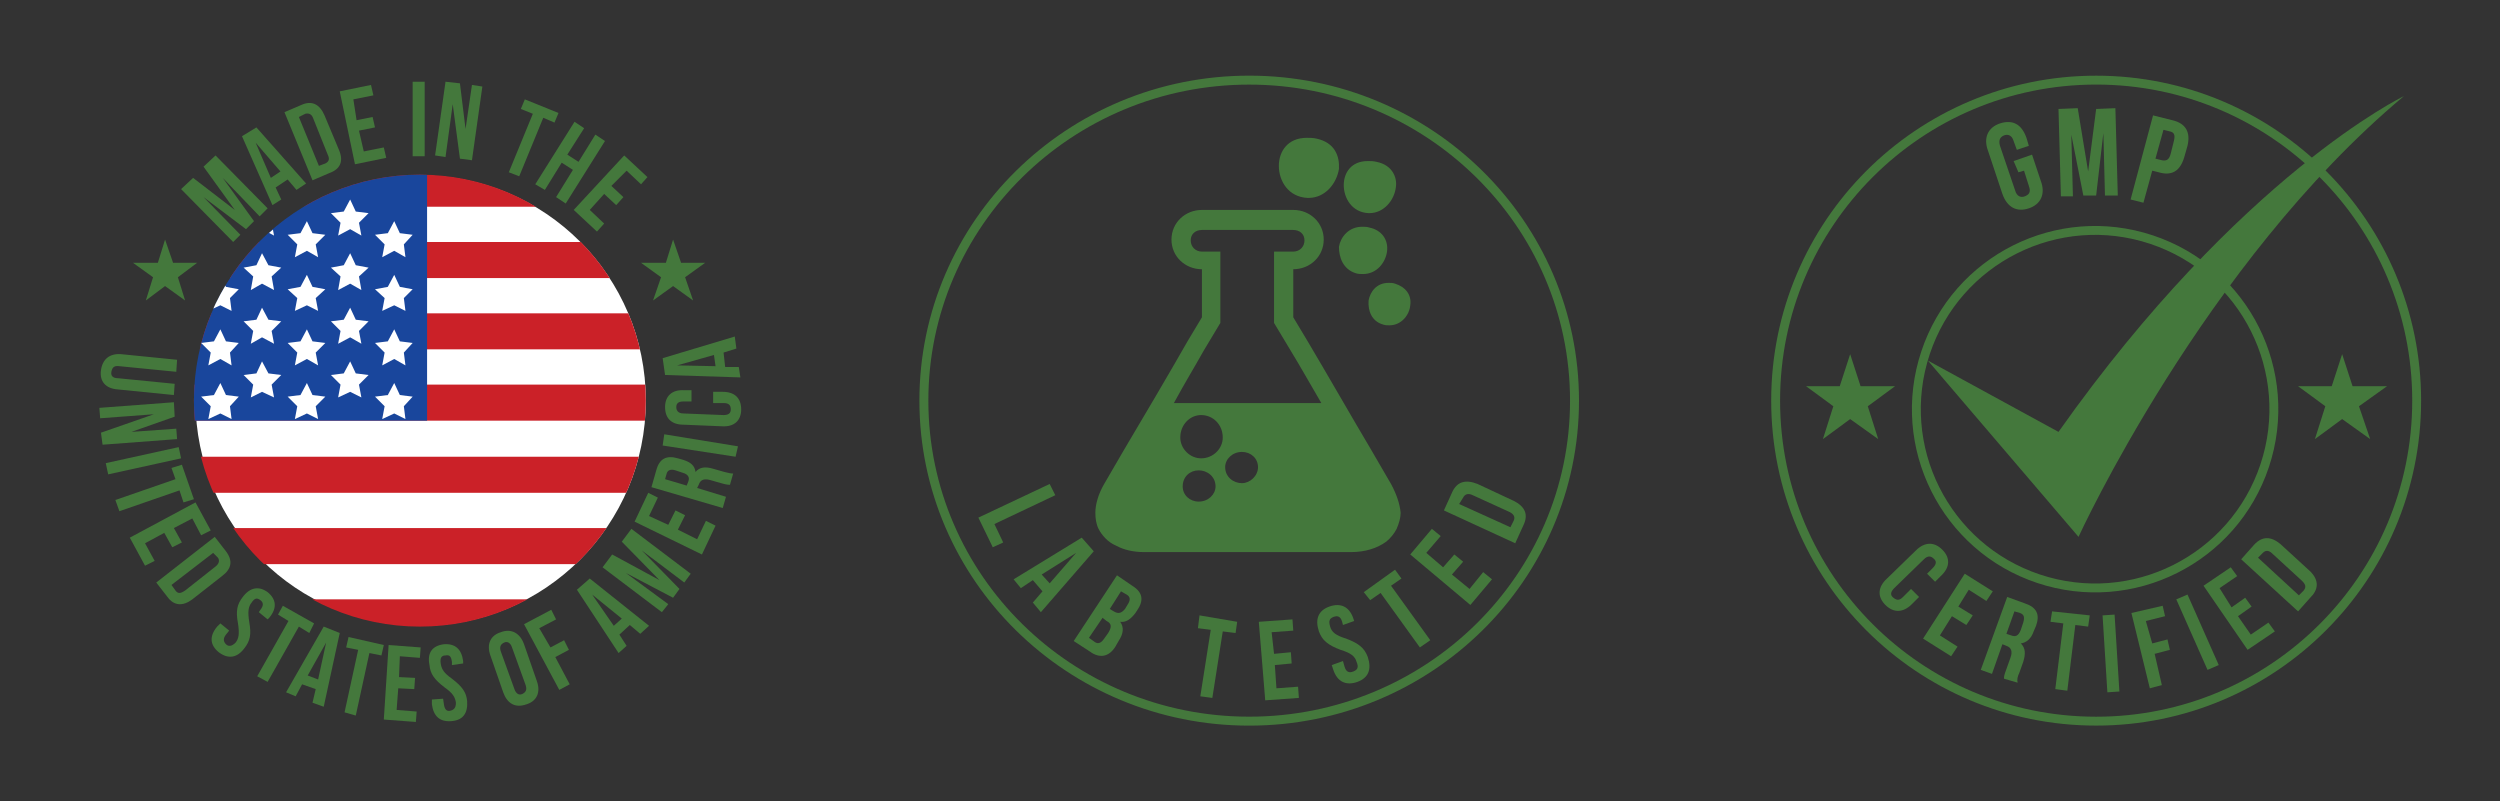 <?xml version="1.0" encoding="utf-8"?>
<!-- Generator: Adobe Illustrator 25.1.0, SVG Export Plug-In . SVG Version: 6.00 Build 0)  -->
<svg version="1.1" id="Layer_1" xmlns="http://www.w3.org/2000/svg" xmlns:xlink="http://www.w3.org/1999/xlink" x="0px" y="0px"
	 viewBox="0 0 312 100" style="enable-background:new 0 0 312 100;" xml:space="preserve">
<rect x="0" y="0" width="312" height="100" fill="#333333" stroke="none"/>
<style type="text/css">
	.st0{fill:none;}
	.st1{fill:#44783C;}
	.st2{fill:none;stroke:#44783C;stroke-width:1.109;stroke-miterlimit:10;}
	.st3{fill:none;stroke:#44783C;stroke-width:1.109;stroke-miterlimit:10;}
	.st4{fill:none;stroke:#44783C;stroke-width:1.118;stroke-miterlimit:10;}
	.st5{fill:#FFFFFF;}
	.st6{fill-rule:evenodd;clip-rule:evenodd;fill:#44783C;}
	.st7{clip-path:url(#SVGID_2_);fill-rule:evenodd;clip-rule:evenodd;fill:#CB2128;}
	.st8{clip-path:url(#SVGID_4_);fill-rule:evenodd;clip-rule:evenodd;fill:#CB2128;}
	.st9{clip-path:url(#SVGID_6_);fill-rule:evenodd;clip-rule:evenodd;fill:#CB2128;}
	.st10{clip-path:url(#SVGID_8_);fill-rule:evenodd;clip-rule:evenodd;fill:#CB2128;}
	.st11{clip-path:url(#SVGID_10_);fill-rule:evenodd;clip-rule:evenodd;fill:#CB2128;}
	.st12{clip-path:url(#SVGID_12_);fill-rule:evenodd;clip-rule:evenodd;fill:#CB2128;}
	.st13{clip-path:url(#SVGID_14_);fill-rule:evenodd;clip-rule:evenodd;fill:#CB2128;}
	.st14{clip-path:url(#SVGID_16_);fill-rule:evenodd;clip-rule:evenodd;fill:#19469C;}
	.st15{clip-path:url(#SVGID_18_);fill:#FFFFFF;}
	.st16{clip-path:url(#SVGID_20_);fill:#FFFFFF;}
	.st17{clip-path:url(#SVGID_22_);fill:#FFFFFF;}
	.st18{clip-path:url(#SVGID_24_);fill:#FFFFFF;}
	.st19{clip-path:url(#SVGID_26_);fill:#FFFFFF;}
	.st20{clip-path:url(#SVGID_28_);fill:#FFFFFF;}
	.st21{clip-path:url(#SVGID_30_);fill:#FFFFFF;}
	.st22{clip-path:url(#SVGID_32_);fill:#FFFFFF;}
	.st23{clip-path:url(#SVGID_34_);fill:#FFFFFF;}
	.st24{clip-path:url(#SVGID_36_);fill:#FFFFFF;}
	.st25{clip-path:url(#SVGID_38_);fill:#FFFFFF;}
	.st26{clip-path:url(#SVGID_40_);fill:#FFFFFF;}
	.st27{clip-path:url(#SVGID_42_);fill:#FFFFFF;}
	.st28{clip-path:url(#SVGID_44_);fill:#FFFFFF;}
	.st29{clip-path:url(#SVGID_46_);fill:#FFFFFF;}
	.st30{clip-path:url(#SVGID_48_);fill:#FFFFFF;}
	.st31{clip-path:url(#SVGID_50_);fill:#FFFFFF;}
	.st32{clip-path:url(#SVGID_52_);fill:#FFFFFF;}
	.st33{clip-path:url(#SVGID_54_);fill:#FFFFFF;}
	.st34{clip-path:url(#SVGID_56_);fill:#FFFFFF;}
	.st35{clip-path:url(#SVGID_58_);fill:#FFFFFF;}
	.st36{clip-path:url(#SVGID_60_);fill:#FFFFFF;}
</style>
<g>
	<g>
		<path class="st0" d="M244.3,31.2c10.8-9.5,27.2-8.5,36.7,2.2c9.5,10.8,8.5,27.2-2.2,36.7s-27.2,8.5-36.7-2.2
			C232.6,57.1,233.6,40.7,244.3,31.2z"/>
		<path class="st1" d="M251.3,20.1l2.3-0.8l1.1,3.3c0.6,1.6,0,2.9-1.5,3.4s-2.7-0.1-3.3-1.8l-1.8-5.4c-0.6-1.6,0-2.9,1.5-3.4
			c1.6-0.5,2.7,0.1,3.3,1.8l0.3,1l-1.5,0.5l-0.4-1.1c-0.2-0.7-0.7-0.9-1.2-0.7c-0.5,0.2-0.7,0.6-0.5,1.3l1.9,5.6
			c0.2,0.7,0.7,0.9,1.2,0.7c0.5-0.2,0.8-0.5,0.5-1.3l-0.6-1.9l-0.7,0.2L251.3,20.1z"/>
		<path class="st1" d="M260.6,21.4L260.6,21.4l1-7.8l2.4-0.1l0.3,10.9l-1.6,0l-0.2-7.8h0l-0.9,7.8l-1.6,0l-1.5-7.6h0l0.2,7.7l-1.5,0
			l-0.3-10.9l2.4-0.1L260.6,21.4z"/>
		<path class="st1" d="M273,18.2l-0.4,1.4c-0.5,1.7-1.5,2.4-3.2,1.9l-0.8-0.2l-1.1,4l-1.6-0.4l2.8-10.5l2.4,0.6
			C272.8,15.4,273.4,16.5,273,18.2z M270,16.2l-1,3.6l0.8,0.2c0.5,0.1,0.9,0,1.1-0.8l0.4-1.6c0.2-0.8,0-1.1-0.5-1.2L270,16.2z"/>
	</g>
	<ellipse class="st2" cx="261.6" cy="50" rx="40" ry="40"/>
	
		<ellipse transform="matrix(0.316 -0.949 0.949 0.316 130.343 283.083)" class="st3" cx="261.5" cy="51.1" rx="22.3" ry="22.3"/>
	<g>
		<path class="st0" d="M297.9,46.4c-2-20-19.9-34.7-39.9-32.7s-34.7,19.9-32.7,39.9s19.9,34.7,39.9,32.7
			C285.2,84.3,299.9,66.4,297.9,46.4z"/>
		<path class="st1" d="M239.5,74.5l-0.9,0.9c-1.1,1.1-2.3,1.1-3.3,0.1s-1-2.2,0.2-3.3l3.6-3.5c1.1-1.1,2.3-1.1,3.3-0.1
			s1,2.2-0.2,3.3l-0.7,0.7l-1-1l0.7-0.7c0.5-0.5,0.5-0.9,0.1-1.2c-0.3-0.3-0.7-0.4-1.2,0.1l-3.7,3.6c-0.5,0.5-0.5,0.9-0.1,1.2
			s0.7,0.4,1.2-0.1l1-1L239.5,74.5z"/>
		<path class="st1" d="M244.4,75.7l1.8,1.1l-0.8,1.2l-1.8-1.1l-1.5,2.4l2.2,1.4l-0.8,1.2l-3.5-2.2l5.2-8.1l3.5,2.2l-0.8,1.2
			l-2.2-1.4L244.4,75.7z"/>
		<path class="st1" d="M250.1,84.7c0-0.3,0-0.4,0.3-1.2l0.5-1.4c0.3-0.8,0.1-1.3-0.5-1.5l-0.5-0.2l-1.3,3.7l-1.4-0.5l3.3-9.1
			l2.2,0.8c1.5,0.5,1.9,1.4,1.4,2.8l-0.3,0.7c-0.3,0.9-0.9,1.4-1.6,1.5l0,0c0.6,0.6,0.6,1.3,0.3,2.3l-0.5,1.4
			c-0.2,0.4-0.3,0.8-0.2,1.2L250.1,84.7z M251.4,76.3l-1,2.8l0.6,0.2c0.5,0.2,0.9,0.1,1.2-0.7l0.3-0.9c0.2-0.7,0.1-1-0.4-1.2
			L251.4,76.3z"/>
		<path class="st1" d="M256.1,76.3l4.7,0.5l-0.2,1.4l-1.6-0.2l-1,8.2l-1.5-0.2l1-8.2l-1.6-0.2L256.1,76.3z"/>
		<path class="st1" d="M262.4,76.8l1.5-0.1l0.6,9.6l-1.5,0.1L262.4,76.8z"/>
		<path class="st1" d="M268.6,80.3l1.9-0.5l0.3,1.3l-1.9,0.5l0.9,3.9l-1.5,0.4l-2.3-9.4l3.9-0.9l0.3,1.3l-2.4,0.6L268.6,80.3z"/>
		<path class="st1" d="M271.6,74.8l1.4-0.6l3.9,8.8l-1.4,0.6L271.6,74.8z"/>
		<path class="st1" d="M278.5,75.8l1.7-1.2l0.8,1.1l-1.7,1.2l1.6,2.3l2.2-1.5l0.8,1.1l-3.4,2.3l-5.5-8l3.4-2.3l0.8,1.1l-2.2,1.5
			L278.5,75.8z"/>
		<path class="st1" d="M279.7,69.8l1.6-1.8c1-1.1,2.1-1.1,3.3-0.1l3.6,3.3c1.1,1,1.3,2.2,0.2,3.3l-1.6,1.8L279.7,69.8z M281.8,69.6
			l5.1,4.7l0.6-0.6c0.3-0.4,0.3-0.7-0.2-1.2l-3.7-3.4c-0.5-0.5-0.9-0.4-1.2-0.1L281.8,69.6z"/>
	</g>
	<path class="st1" d="M240.6,45l18.8,22c0,0,15.6-34.1,40.6-55c0,0-20.4,9.8-43.1,41.9L240.6,45z"/>
	<polygon class="st1" points="230.9,44.2 232.2,48.2 236.5,48.2 233.1,50.7 234.4,54.8 230.9,52.3 227.5,54.8 228.8,50.7 
		225.4,48.2 229.6,48.2 	"/>
	<polygon class="st1" points="292.3,44.2 293.6,48.2 297.9,48.2 294.4,50.7 295.8,54.8 292.3,52.3 288.9,54.8 290.2,50.7 
		286.8,48.2 291,48.2 	"/>
</g>
<g>
	<path class="st4" d="M196.5,50c0,22.1-18.2,40-40.6,40s-40.6-17.9-40.6-40s18.2-40,40.6-40S196.5,27.9,196.5,50z"/>
	<path class="st1" d="M171.8,20.2c-0.4-0.1-0.7-0.1-1.1-0.1c-2.1,0-3,1.5-3,3c0,1.6,1,3.4,3.1,3.5c0,0,0.1,0,0.1,0
		c1.8,0,3.1-1.6,3.3-3.2C174.4,22.2,173.8,20.6,171.8,20.2"/>
	<path class="st1" d="M169.2,34.1c0.3,0.1,0.6,0.1,0.9,0.1c1.7,0,2.8-1.4,3-2.8c0.2-1.5-0.7-2.7-2.2-3c-0.3-0.1-0.6-0.1-0.9-0.1
		c-1.7,0-2.7,1.3-2.9,2.5C167.1,32.1,167.6,33.6,169.2,34.1"/>
	<path class="st1" d="M172.6,40.5c0.3,0.1,0.5,0.1,0.8,0.1c1.5,0,2.5-1.3,2.6-2.5c0.2-1.3-0.6-2.3-1.9-2.7c-0.3-0.1-0.5-0.1-0.8-0.1
		c-1.5,0-2.3,1.1-2.5,2.2C170.7,38.8,171.2,40.1,172.6,40.5"/>
	<path class="st1" d="M164.3,17.3c-0.4-0.1-0.9-0.1-1.2-0.1c-2.4,0-3.5,1.7-3.5,3.5c0,1.9,1.2,3.9,3.6,4c0,0,0.1,0,0.1,0
		c2.1,0,3.5-1.8,3.8-3.6C167.2,19.5,166.6,17.8,164.3,17.3"/>
	<path class="st1" d="M173.6,60.4l-2.5-4.3c-2.2-3.7-5.7-9.8-7.9-13.5l-1.8-3v-6c2.1,0,3.8-1.6,3.8-3.7s-1.7-3.7-3.8-3.7H150
		c-2.1,0-3.8,1.6-3.8,3.7s1.7,3.7,3.8,3.7v6l-1.8,3c-2.1,3.7-5.7,9.8-7.9,13.5l-2.5,4.3c-0.7,1.2-1.1,2.5-1.1,3.6
		c0,0.7,0.1,1.4,0.4,2c0.4,0.8,1.2,1.7,2.2,2.1c0.9,0.5,2.1,0.8,3.5,0.8h5h15.8h5c1.8,0,3.3-0.5,4.4-1.3c0.5-0.4,1-1,1.3-1.6
		c0.3-0.7,0.5-1.4,0.5-2C174.7,62.9,174.3,61.7,173.6,60.4z M149.6,62.6c-1.1,0-2-0.8-2-1.9c0-1.2,0.9-2,2-2c1.1,0,2.1,0.8,2.1,2
		C151.7,61.7,150.8,62.6,149.6,62.6z M149.9,57.2c-1.4,0-2.6-1.2-2.6-2.6c0-1.6,1.2-2.8,2.6-2.8c1.5,0,2.7,1.2,2.7,2.8
		C152.6,56,151.4,57.2,149.9,57.2z M155,60.3c-1.1,0-2.1-0.8-2.1-2c0-1,0.9-1.9,2.1-1.9c1.1,0,2,0.8,2,1.9
		C157,59.4,156,60.3,155,60.3z M146.5,50.3c1.3-2.4,2.7-4.7,3.7-6.5l2.1-3.5v-8.9H150c-0.8,0-1.4-0.6-1.4-1.4c0-0.8,0.6-1.3,1.4-1.3
		h11.4c0.8,0,1.4,0.5,1.4,1.3c0,0.8-0.6,1.4-1.4,1.4H159v8.9l2.1,3.5c1.1,1.8,2.4,4.1,3.8,6.5L146.5,50.3L146.5,50.3z"/>
	<g>
		<path class="st0" d="M193.2,46.6c-2-20.4-20.2-35.2-40.6-33.2c-20.4,2-35.2,20.2-33.2,40.6c2,20.4,20.2,35.2,40.6,33.2
			C180.4,85.2,195.3,67,193.2,46.6z"/>
		<path class="st1" d="M131,60.4l0.7,1.4l-7.6,3.6l1.1,2.3l-1.3,0.6l-1.8-3.7L131,60.4z"/>
		<path class="st1" d="M129.9,76.4l-1-1.2l1.2-1.4l-1.2-1.4l-1.5,1l-0.9-1.1l8.5-5.2l1.5,1.7L129.9,76.4z M130,71.7l1,1.1l3.3-3.8
			l0,0L130,71.7z"/>
		<path class="st1" d="M141.9,76.2l-0.2,0.3c-0.6,0.8-1.2,1.2-1.9,1.1l0,0c0.5,0.7,0.4,1.5-0.2,2.4l-0.4,0.7c-0.8,1.3-2,1.5-3.2,0.6
			l-2-1.3l5.4-8.2l1.9,1.3C142.6,73.9,142.8,74.9,141.9,76.2z M137.6,77.1l-1.7,2.5l0.7,0.5c0.4,0.3,0.8,0.2,1.2-0.4l0.5-0.7
			c0.5-0.8,0.4-1.2-0.2-1.5L137.6,77.1z M139.9,73.8l-1.4,2.2l0.5,0.3c0.5,0.3,0.9,0.3,1.4-0.3l0.3-0.5c0.4-0.6,0.4-1-0.1-1.3
			L139.9,73.8z"/>
		<path class="st1" d="M149.7,76.8l4.7,0.8l-0.2,1.4l-1.6-0.2l-1.3,8.3l-1.5-0.2l1.3-8.3l-1.6-0.2L149.7,76.8z"/>
		<path class="st1" d="M159,81.6l2.1-0.2l0.1,1.4l-2.1,0.2l0.2,2.9l2.7-0.2l0.1,1.4l-4.2,0.3l-0.8-9.8l4.2-0.3l0.1,1.4l-2.7,0.2
			L159,81.6z"/>
		<path class="st1" d="M165.9,75.7c1.4-0.5,2.5,0,3,1.5l0.1,0.3l-1.4,0.5l-0.1-0.4c-0.2-0.7-0.6-0.8-1.1-0.6s-0.6,0.5-0.4,1.2
			c0.2,0.7,0.7,1.1,2,1.5c1.6,0.6,2.3,1.2,2.7,2.3c0.5,1.5,0.1,2.6-1.3,3.1c-1.4,0.5-2.5,0-3-1.5l-0.2-0.6l1.4-0.5l0.2,0.7
			c0.2,0.7,0.6,0.8,1.1,0.6c0.5-0.2,0.7-0.5,0.4-1.2c-0.2-0.7-0.7-1.1-2-1.5c-1.6-0.6-2.3-1.2-2.7-2.3
			C164.1,77.3,164.5,76.2,165.9,75.7z"/>
		<path class="st1" d="M170.2,73.9l3.9-2.8l0.8,1.1l-1.3,0.9l4.9,6.8l-1.3,0.9l-4.9-6.8l-1.3,0.9L170.2,73.9z"/>
		<path class="st1" d="M180.1,70.8l1.4-1.6l1.1,0.9l-1.4,1.6l2.2,1.8l1.7-2.1l1.1,0.9l-2.7,3.2l-7.5-6.3l2.7-3.2l1.1,0.9L178,69
			L180.1,70.8z"/>
		<path class="st1" d="M180.2,63.7l1-2.2c0.6-1.4,1.7-1.7,3.2-1.1l4.5,2.1c1.4,0.7,1.9,1.7,1.2,3.1l-1,2.2L180.2,63.7z M182.1,62.9
			l6.4,2.9l0.4-0.8c0.2-0.4,0.1-0.8-0.5-1.1l-4.6-2.1c-0.6-0.3-1-0.1-1.2,0.3L182.1,62.9z"/>
	</g>
</g>
<g>
	<circle class="st5" cx="52.5" cy="50" r="28.1"/>
	<g>
		<path class="st0" d="M32.2,27.1c12.6-11.2,31.9-10,43.1,2.6s10,31.9-2.6,43.1s-31.9,10-43.1-2.6C18.4,57.6,19.6,38.3,32.2,27.1z"
			/>
		<path class="st1" d="M29.3,26.2L29.3,26.2l-3.9-5.4l1.5-1.4l6.5,6.6l-1,1l-4.6-4.8l0,0l3.9,5.4l-1,1l-5.3-4l0,0l4.6,4.7l-0.9,0.9
			l-6.5-6.6l1.5-1.4L29.3,26.2z"/>
		<path class="st1" d="M38.2,22.9L37,23.7l-1.1-1.3l-1.5,1l0.7,1.5l-1.1,0.7L30.2,17l1.8-1.1L38.2,22.9z M33.8,22.2l1.2-0.8
			l-3.1-3.6l0,0L33.8,22.2z"/>
		<path class="st1" d="M35.5,14l2.1-0.9c1.3-0.6,2.3-0.1,2.9,1.3l1.8,4.3c0.6,1.4,0.2,2.4-1.2,2.9L39,22.5L35.5,14z M37.3,14.6
			l2.5,6.1l0.8-0.3c0.4-0.2,0.6-0.5,0.3-1.1l-1.8-4.5c-0.2-0.6-0.6-0.7-1-0.6L37.3,14.6z"/>
		<path class="st1" d="M44.5,15l2-0.4l0.3,1.3l-2,0.4l0.6,2.6l2.5-0.5l0.3,1.3l-3.9,0.8l-1.9-9.1l3.9-0.8l0.3,1.3l-2.5,0.5L44.5,15z
			"/>
		<path class="st1" d="M51.5,10.2l1.5,0l0,9.3l-1.5,0L51.5,10.2z"/>
		<path class="st1" d="M56.5,13L56.5,13l-0.9,6.6l-1.3-0.2l1.3-9.2l1.8,0.2l0.7,5.7h0l0.8-5.5l1.3,0.2l-1.3,9.2l-1.5-0.2L56.5,13z"
			/>
		<path class="st1" d="M65.5,12.4l4.2,1.7l-0.5,1.2l-1.4-0.6l-3,7.3l-1.3-0.5l3-7.3L65,13.6L65.5,12.4z"/>
		<path class="st1" d="M68,23.7L66.8,23l4.9-7.8l1.2,0.8l-2.1,3.3l1.4,0.9l2.1-3.4l1.2,0.8l-4.9,7.8l-1.2-0.8l2.1-3.4l-1.4-0.9
			L68,23.7z"/>
		<path class="st1" d="M76.3,23.2l1.5,1.4l-0.9,1l-1.5-1.4l-1.8,2l1.8,1.7l-0.9,1l-2.9-2.7l6.3-6.8l2.9,2.7L80,23l-1.8-1.7
			L76.3,23.2z"/>
	</g>
	<polygon class="st6" points="84,29.9 85,32.8 88,32.8 85.5,34.6 86.5,37.5 84,35.7 81.5,37.5 82.5,34.6 80,32.8 83.1,32.8 	"/>
	<polygon class="st6" points="20.6,29.9 21.6,32.8 24.6,32.8 22.2,34.6 23.1,37.5 20.6,35.7 18.2,37.5 19.1,34.6 16.6,32.8 
		19.7,32.8 	"/>
	<polygon class="st5" points="49.2,34.3 49.9,35.8 51.5,36.1 50.4,37.2 50.6,38.8 49.2,38.1 47.7,38.8 48,37.2 46.8,36.1 48.4,35.8 
			"/>
	<g>
		<g>
			<defs>
				<circle id="SVGID_1_" cx="52.4" cy="50" r="28.2"/>
			</defs>
			<clipPath id="SVGID_2_">
				<use xlink:href="#SVGID_1_"  style="overflow:visible;"/>
			</clipPath>
			<rect x="7.9" y="74.8" class="st7" width="99.4" height="4.4"/>
		</g>
		<g>
			<defs>
				<circle id="SVGID_3_" cx="52.4" cy="50" r="28.2"/>
			</defs>
			<clipPath id="SVGID_4_">
				<use xlink:href="#SVGID_3_"  style="overflow:visible;"/>
			</clipPath>
			<rect x="7.9" y="65.9" class="st8" width="99.4" height="4.5"/>
		</g>
		<g>
			<defs>
				<circle id="SVGID_5_" cx="52.4" cy="50" r="28.2"/>
			</defs>
			<clipPath id="SVGID_6_">
				<use xlink:href="#SVGID_5_"  style="overflow:visible;"/>
			</clipPath>
			<rect x="7.9" y="57" class="st9" width="99.4" height="4.5"/>
		</g>
		<g>
			<defs>
				<circle id="SVGID_7_" cx="52.4" cy="50" r="28.2"/>
			</defs>
			<clipPath id="SVGID_8_">
				<use xlink:href="#SVGID_7_"  style="overflow:visible;"/>
			</clipPath>
			<rect x="7.9" y="48" class="st10" width="99.4" height="4.5"/>
		</g>
		<g>
			<defs>
				<circle id="SVGID_9_" cx="52.4" cy="50" r="28.2"/>
			</defs>
			<clipPath id="SVGID_10_">
				<use xlink:href="#SVGID_9_"  style="overflow:visible;"/>
			</clipPath>
			<rect x="7.9" y="39.1" class="st11" width="99.4" height="4.5"/>
		</g>
		<g>
			<defs>
				<circle id="SVGID_11_" cx="52.4" cy="50" r="28.2"/>
			</defs>
			<clipPath id="SVGID_12_">
				<use xlink:href="#SVGID_11_"  style="overflow:visible;"/>
			</clipPath>
			<rect x="7.9" y="30.2" class="st12" width="99.4" height="4.5"/>
		</g>
		<g>
			<defs>
				<circle id="SVGID_13_" cx="52.4" cy="50" r="28.2"/>
			</defs>
			<clipPath id="SVGID_14_">
				<use xlink:href="#SVGID_13_"  style="overflow:visible;"/>
			</clipPath>
			<rect x="7.9" y="21.3" class="st13" width="99.4" height="4.5"/>
		</g>
		<g>
			<defs>
				<circle id="SVGID_15_" cx="52.4" cy="50" r="28.2"/>
			</defs>
			<clipPath id="SVGID_16_">
				<use xlink:href="#SVGID_15_"  style="overflow:visible;"/>
			</clipPath>
			<rect x="7.9" y="21.3" class="st14" width="45.4" height="31.2"/>
		</g>
	</g>
	<g>
		<path class="st0" d="M26,20C9.4,34.7,7.9,60,22.5,76.5S62.4,94.6,78.9,80S97,40.1,82.4,23.5C67.8,6.9,42.5,5.4,26,20z"/>
		<path class="st1" d="M22,46.4l-7.1-0.7c-0.7-0.1-0.9,0.2-1,0.7s0.2,0.8,0.8,0.8l7.1,0.7l-0.1,1.4l-7-0.7c-1.5-0.1-2.3-1-2.1-2.4
			s1.1-2.1,2.5-2l7,0.7L22,46.4z"/>
		<path class="st1" d="M19.2,51.7L19.2,51.7l-6.7,0.5l-0.1-1.3l9.3-0.7l0.1,1.8l-5.4,1.9v0l5.6-0.4l0.1,1.3l-9.3,0.7L12.6,54
			L19.2,51.7z"/>
		<path class="st1" d="M22.3,55.8l0.3,1.4l-9.1,2l-0.3-1.4L22.3,55.8z"/>
		<path class="st1" d="M22.7,58l1.5,4.3l-1.3,0.4l-0.5-1.5l-7.5,2.6l-0.5-1.4l7.5-2.6l-0.5-1.4L22.7,58z"/>
		<path class="st1" d="M21.7,65.9l1,1.8l-1.2,0.6l-1-1.8l-2.4,1.3l1.2,2.2l-1.2,0.6l-1.9-3.5l8.2-4.4l1.9,3.5l-1.2,0.6L24,64.7
			L21.7,65.9z"/>
		<path class="st1" d="M26.8,67l1.4,1.8c0.9,1.2,0.7,2.2-0.5,3.1L24,74.8c-1.2,0.9-2.3,0.8-3.1-0.3l-1.4-1.8L26.8,67z M26.6,69
			L21.4,73l0.5,0.7c0.3,0.4,0.6,0.4,1.2,0l3.8-3c0.5-0.4,0.5-0.8,0.3-1.1L26.6,69z"/>
		<path class="st1" d="M33.4,73.9c1.1,0.9,1.2,2,0.2,3.2l-0.2,0.2l-1.1-0.9l0.2-0.3c0.4-0.5,0.4-0.9,0-1.2s-0.7-0.3-1.1,0.3
			c-0.4,0.5-0.5,1.1-0.3,2.4c0.3,1.6,0.1,2.4-0.6,3.3c-0.9,1.2-2,1.4-3.2,0.5c-1.1-0.9-1.2-2-0.2-3.2l0.4-0.4l1.1,0.9l-0.4,0.5
			c-0.4,0.5-0.3,0.9,0,1.2s0.7,0.3,1.2-0.2c0.4-0.5,0.5-1.1,0.3-2.4c-0.3-1.6-0.1-2.4,0.6-3.3C31.2,73.3,32.3,73.1,33.4,73.9z"/>
		<path class="st1" d="M35.3,75.6l3.9,2.2L38.6,79l-1.3-0.8l-3.9,6.9l-1.3-0.7l3.9-6.9l-1.3-0.8L35.3,75.6z"/>
		<path class="st1" d="M40.4,88.2l-1.4-0.5l0.4-1.7l-1.7-0.6l-0.8,1.5l-1.2-0.5l4.7-8.2l2,0.8L40.4,88.2z M38.4,84.3l1.3,0.5l1-4.6
			l0,0L38.4,84.3z"/>
		<path class="st1" d="M43.5,79.5l4.4,1l-0.3,1.3l-1.5-0.3l-1.7,7.8L43,88.9l1.7-7.8l-1.5-0.3L43.5,79.5z"/>
		<path class="st1" d="M49.8,84.5l2,0.1L51.7,86l-2-0.1l-0.2,2.7l2.5,0.2l-0.1,1.3l-4-0.3l0.6-9.3l4,0.3l-0.1,1.3l-2.5-0.2
			L49.8,84.5z"/>
		<path class="st1" d="M55.4,80.4c1.4-0.1,2.2,0.6,2.4,2.1l0,0.3L56.4,83l0-0.4c-0.1-0.7-0.3-0.9-0.8-0.8c-0.5,0-0.7,0.3-0.6,1
			c0.1,0.7,0.4,1.2,1.4,1.9c1.3,1,1.8,1.7,1.9,2.8c0.1,1.5-0.5,2.4-2,2.5c-1.4,0.1-2.2-0.6-2.4-2.1l0-0.6l1.4-0.1l0.1,0.7
			c0.1,0.7,0.4,0.9,0.8,0.8s0.7-0.3,0.7-1c-0.1-0.7-0.4-1.2-1.4-1.9c-1.3-1-1.8-1.7-1.9-2.8C53.3,81.5,53.9,80.6,55.4,80.4z"/>
		<path class="st1" d="M61.2,81.8c-0.5-1.4,0-2.5,1.3-2.9c1.3-0.5,2.4,0.1,2.9,1.5l1.6,4.6c0.5,1.4,0,2.5-1.3,2.9
			c-1.4,0.5-2.4-0.1-2.9-1.5L61.2,81.8z M64.2,86c0.2,0.6,0.6,0.8,1,0.6c0.4-0.2,0.6-0.5,0.4-1.1l-1.7-4.7c-0.2-0.6-0.6-0.8-1-0.6
			c-0.4,0.2-0.6,0.5-0.4,1.1L64.2,86z"/>
		<path class="st1" d="M68.7,80.8l1.7-0.9l0.6,1.2L69.3,82l1.8,3.4l-1.3,0.7l-4.4-8.2l3.4-1.8l0.6,1.2l-2.1,1.1L68.7,80.8z"/>
		<path class="st1" d="M81,78.1l-1.1,1L78.6,78l-1.3,1.2l0.9,1.4l-1,0.9l-5.2-7.9l1.6-1.4L81,78.1z M76.6,78.1l1-0.9l-3.7-3l0,0
			L76.6,78.1z"/>
		<path class="st1" d="M82.3,72.4L82.3,72.4l-4.7-4.8l1.2-1.6l7.4,5.6l-0.8,1.1l-5.3-4l0,0l4.7,4.8L84,74.6l-5.9-3.1l0,0l5.3,3.9
			l-0.8,1l-7.4-5.6l1.2-1.6L82.3,72.4z"/>
		<path class="st1" d="M83.4,65.5l0.9-1.8l1.2,0.6l-0.9,1.8l2.4,1.2l1.1-2.3l1.2,0.6l-1.7,3.6l-8.4-4.1l1.7-3.6l1.2,0.6l-1.1,2.3
			L83.4,65.5z"/>
		<path class="st1" d="M91.1,60.5c-0.2,0-0.4,0-1.1-0.2l-1.4-0.4c-0.8-0.2-1.2,0-1.4,0.6L87,60.9l3.6,1.1l-0.4,1.4l-8.9-2.6l0.6-2.1
			c0.4-1.5,1.3-1.9,2.7-1.5l0.7,0.2c0.9,0.3,1.4,0.7,1.5,1.5l0,0c0.5-0.6,1.2-0.7,2.2-0.4l1.4,0.4c0.4,0.1,0.8,0.2,1.1,0.2
			L91.1,60.5z M83,59.8l2.7,0.8l0.2-0.5c0.2-0.5,0-0.9-0.7-1.1l-0.9-0.3c-0.6-0.2-1,0-1.1,0.4L83,59.8z"/>
		<path class="st1" d="M82.7,55.6l0.2-1.4l9.2,1.5L91.8,57L82.7,55.6z"/>
		<path class="st1" d="M89,48.9l1.2,0c1.5,0,2.3,0.8,2.3,2.2c0,1.4-0.9,2.2-2.4,2.1l-4.8-0.2c-1.5,0-2.3-0.8-2.3-2.2
			s0.9-2.2,2.4-2.1l0.9,0l0,1.4l-1,0c-0.7,0-0.9,0.3-0.9,0.7s0.2,0.8,0.9,0.8l5,0.2c0.7,0,0.9-0.3,0.9-0.7c0-0.5-0.2-0.8-0.9-0.8
			l-1.3,0L89,48.9z"/>
		<path class="st1" d="M91.7,42l0.2,1.5l-1.6,0.5l0.2,1.8l1.7,0l0.2,1.3L83,46.8l-0.3-2.1L91.7,42z M89.3,45.7l-0.2-1.4l-4.6,1.3v0
			L89.3,45.7z"/>
	</g>
	<polygon class="st5" points="43.7,38.4 44.4,39.9 46,40.1 44.8,41.3 45.1,42.9 43.7,42.1 42.2,42.9 42.5,41.3 41.3,40.1 42.9,39.9 
			"/>
	<polygon class="st5" points="32.7,38.4 33.5,39.9 35.1,40.1 33.9,41.3 34.2,42.9 32.7,42.1 31.3,42.9 31.6,41.3 30.4,40.1 32,39.9 
			"/>
	<g>
		<g>
			<defs>
				<circle id="SVGID_17_" cx="52.4" cy="50.2" r="28.3"/>
			</defs>
			<clipPath id="SVGID_18_">
				<use xlink:href="#SVGID_17_"  style="overflow:visible;"/>
			</clipPath>
			<polygon class="st15" points="49.2,27.6 49.9,29.1 51.5,29.3 50.4,30.5 50.6,32.1 49.2,31.3 47.7,32.1 48,30.5 46.8,29.3 
				48.4,29.1 			"/>
		</g>
		<g>
			<defs>
				<circle id="SVGID_19_" cx="52.4" cy="50.2" r="28.3"/>
			</defs>
			<clipPath id="SVGID_20_">
				<use xlink:href="#SVGID_19_"  style="overflow:visible;"/>
			</clipPath>
			<polygon class="st16" points="49.2,41.1 49.9,42.6 51.5,42.8 50.4,44 50.6,45.6 49.2,44.8 47.7,45.6 48,44 46.8,42.8 48.4,42.6 
							"/>
		</g>
		<g>
			<defs>
				<circle id="SVGID_21_" cx="52.4" cy="50.2" r="28.3"/>
			</defs>
			<clipPath id="SVGID_22_">
				<use xlink:href="#SVGID_21_"  style="overflow:visible;"/>
			</clipPath>
			<polygon class="st17" points="49.2,34.3 49.9,35.8 51.5,36.1 50.4,37.2 50.6,38.8 49.2,38.1 47.7,38.8 48,37.2 46.8,36.1 
				48.4,35.8 			"/>
		</g>
		<g>
			<defs>
				<circle id="SVGID_23_" cx="52.4" cy="50.2" r="28.3"/>
			</defs>
			<clipPath id="SVGID_24_">
				<use xlink:href="#SVGID_23_"  style="overflow:visible;"/>
			</clipPath>
			<polygon class="st18" points="49.2,47.8 49.9,49.3 51.5,49.5 50.4,50.7 50.6,52.3 49.2,51.6 47.7,52.3 48,50.7 46.8,49.5 
				48.4,49.3 			"/>
		</g>
		<g>
			<defs>
				<circle id="SVGID_25_" cx="52.4" cy="50.2" r="28.3"/>
			</defs>
			<clipPath id="SVGID_26_">
				<use xlink:href="#SVGID_25_"  style="overflow:visible;"/>
			</clipPath>
			<polygon class="st19" points="43.7,24.9 44.4,26.4 46,26.6 44.8,27.8 45.1,29.4 43.7,28.6 42.2,29.4 42.5,27.8 41.3,26.6 
				42.9,26.4 			"/>
		</g>
		<g>
			<defs>
				<circle id="SVGID_27_" cx="52.4" cy="50.2" r="28.3"/>
			</defs>
			<clipPath id="SVGID_28_">
				<use xlink:href="#SVGID_27_"  style="overflow:visible;"/>
			</clipPath>
			<polygon class="st20" points="43.7,31.6 44.4,33.1 46,33.4 44.8,34.5 45.1,36.2 43.7,35.4 42.2,36.2 42.5,34.5 41.3,33.4 
				42.9,33.1 			"/>
		</g>
		<g>
			<defs>
				<circle id="SVGID_29_" cx="52.4" cy="50.2" r="28.3"/>
			</defs>
			<clipPath id="SVGID_30_">
				<use xlink:href="#SVGID_29_"  style="overflow:visible;"/>
			</clipPath>
			<polygon class="st21" points="43.7,45.1 44.4,46.6 46,46.8 44.8,48 45.1,49.6 43.7,48.9 42.2,49.6 42.5,48 41.3,46.8 42.9,46.6 
							"/>
		</g>
		<g>
			<defs>
				<circle id="SVGID_31_" cx="52.4" cy="50.2" r="28.3"/>
			</defs>
			<clipPath id="SVGID_32_">
				<use xlink:href="#SVGID_31_"  style="overflow:visible;"/>
			</clipPath>
			<polygon class="st22" points="38.3,27.6 39,29.1 40.6,29.3 39.4,30.5 39.7,32.1 38.3,31.3 36.8,32.1 37.1,30.5 35.9,29.3 
				37.5,29.1 			"/>
		</g>
		<g>
			<defs>
				<circle id="SVGID_33_" cx="52.4" cy="50.2" r="28.3"/>
			</defs>
			<clipPath id="SVGID_34_">
				<use xlink:href="#SVGID_33_"  style="overflow:visible;"/>
			</clipPath>
			<polygon class="st23" points="38.3,41.1 39,42.6 40.6,42.8 39.4,44 39.7,45.6 38.3,44.8 36.8,45.6 37.1,44 35.9,42.8 37.5,42.6 
							"/>
		</g>
		<g>
			<defs>
				<circle id="SVGID_35_" cx="52.4" cy="50.2" r="28.3"/>
			</defs>
			<clipPath id="SVGID_36_">
				<use xlink:href="#SVGID_35_"  style="overflow:visible;"/>
			</clipPath>
			<polygon class="st24" points="38.3,34.3 39,35.8 40.6,36.1 39.4,37.2 39.7,38.8 38.3,38.1 36.8,38.8 37.1,37.2 35.9,36.1 
				37.5,35.8 			"/>
		</g>
		<g>
			<defs>
				<circle id="SVGID_37_" cx="52.4" cy="50.2" r="28.3"/>
			</defs>
			<clipPath id="SVGID_38_">
				<use xlink:href="#SVGID_37_"  style="overflow:visible;"/>
			</clipPath>
			<polygon class="st25" points="38.3,47.8 39,49.3 40.6,49.5 39.4,50.7 39.7,52.3 38.3,51.6 36.8,52.3 37.1,50.7 35.9,49.5 
				37.5,49.3 			"/>
		</g>
		<g>
			<defs>
				<circle id="SVGID_39_" cx="52.4" cy="50.2" r="28.3"/>
			</defs>
			<clipPath id="SVGID_40_">
				<use xlink:href="#SVGID_39_"  style="overflow:visible;"/>
			</clipPath>
			<polygon class="st26" points="32.7,24.9 33.5,26.4 35.1,26.6 33.9,27.8 34.2,29.4 32.7,28.6 31.3,29.4 31.6,27.8 30.4,26.6 
				32,26.4 			"/>
		</g>
		<g>
			<defs>
				<circle id="SVGID_41_" cx="52.4" cy="50.2" r="28.3"/>
			</defs>
			<clipPath id="SVGID_42_">
				<use xlink:href="#SVGID_41_"  style="overflow:visible;"/>
			</clipPath>
			<polygon class="st27" points="32.7,31.6 33.5,33.1 35.1,33.4 33.9,34.5 34.2,36.2 32.7,35.4 31.3,36.2 31.6,34.5 30.4,33.4 
				32,33.1 			"/>
		</g>
		<g>
			<defs>
				<circle id="SVGID_43_" cx="52.4" cy="50.2" r="28.3"/>
			</defs>
			<clipPath id="SVGID_44_">
				<use xlink:href="#SVGID_43_"  style="overflow:visible;"/>
			</clipPath>
			<polygon class="st28" points="32.7,45.1 33.5,46.6 35.1,46.8 33.9,48 34.2,49.6 32.7,48.9 31.3,49.6 31.6,48 30.4,46.8 32,46.6 
							"/>
		</g>
		<g>
			<defs>
				<circle id="SVGID_45_" cx="52.4" cy="50.2" r="28.3"/>
			</defs>
			<clipPath id="SVGID_46_">
				<use xlink:href="#SVGID_45_"  style="overflow:visible;"/>
			</clipPath>
			<polygon class="st29" points="27.5,27.6 28.2,29.1 29.8,29.3 28.7,30.5 28.9,32.1 27.5,31.3 26,32.1 26.3,30.5 25.1,29.3 
				26.7,29.1 			"/>
		</g>
		<g>
			<defs>
				<circle id="SVGID_47_" cx="52.4" cy="50.2" r="28.3"/>
			</defs>
			<clipPath id="SVGID_48_">
				<use xlink:href="#SVGID_47_"  style="overflow:visible;"/>
			</clipPath>
			<polygon class="st30" points="27.5,41.1 28.2,42.6 29.8,42.8 28.7,44 28.9,45.6 27.5,44.8 26,45.6 26.3,44 25.1,42.8 26.7,42.6 
							"/>
		</g>
		<g>
			<defs>
				<circle id="SVGID_49_" cx="52.4" cy="50.2" r="28.3"/>
			</defs>
			<clipPath id="SVGID_50_">
				<use xlink:href="#SVGID_49_"  style="overflow:visible;"/>
			</clipPath>
			<polygon class="st31" points="27.5,34.3 28.2,35.8 29.8,36.1 28.7,37.2 28.9,38.8 27.5,38.1 26,38.8 26.3,37.2 25.1,36.1 
				26.7,35.8 			"/>
		</g>
		<g>
			<defs>
				<circle id="SVGID_51_" cx="52.4" cy="50.2" r="28.3"/>
			</defs>
			<clipPath id="SVGID_52_">
				<use xlink:href="#SVGID_51_"  style="overflow:visible;"/>
			</clipPath>
			<polygon class="st32" points="27.5,47.8 28.2,49.3 29.8,49.5 28.7,50.7 28.9,52.3 27.5,51.6 26,52.3 26.3,50.7 25.1,49.5 
				26.7,49.3 			"/>
		</g>
		<g>
			<defs>
				<circle id="SVGID_53_" cx="52.4" cy="50.2" r="28.3"/>
			</defs>
			<clipPath id="SVGID_54_">
				<use xlink:href="#SVGID_53_"  style="overflow:visible;"/>
			</clipPath>
			<polygon class="st33" points="22,24.9 22.7,26.4 24.3,26.6 23.1,27.8 23.4,29.4 22,28.6 20.5,29.4 20.8,27.8 19.6,26.6 
				21.2,26.4 			"/>
		</g>
		<g>
			<defs>
				<circle id="SVGID_55_" cx="52.4" cy="50.2" r="28.3"/>
			</defs>
			<clipPath id="SVGID_56_">
				<use xlink:href="#SVGID_55_"  style="overflow:visible;"/>
			</clipPath>
			<polygon class="st34" points="22,38.4 22.7,39.9 24.3,40.1 23.1,41.3 23.4,42.9 22,42.1 20.5,42.9 20.8,41.3 19.6,40.1 
				21.2,39.9 			"/>
		</g>
		<g>
			<defs>
				<circle id="SVGID_57_" cx="52.4" cy="50.2" r="28.3"/>
			</defs>
			<clipPath id="SVGID_58_">
				<use xlink:href="#SVGID_57_"  style="overflow:visible;"/>
			</clipPath>
			<polygon class="st35" points="22,31.6 22.7,33.1 24.3,33.4 23.1,34.5 23.4,36.2 22,35.4 20.5,36.2 20.8,34.5 19.6,33.4 
				21.2,33.1 			"/>
		</g>
		<g>
			<defs>
				<circle id="SVGID_59_" cx="52.4" cy="50.2" r="28.3"/>
			</defs>
			<clipPath id="SVGID_60_">
				<use xlink:href="#SVGID_59_"  style="overflow:visible;"/>
			</clipPath>
			<polygon class="st36" points="22,45.1 22.7,46.6 24.3,46.8 23.1,48 23.4,49.6 22,48.9 20.5,49.6 20.8,48 19.6,46.8 21.2,46.6 			
				"/>
		</g>
	</g>
</g>
</svg>
